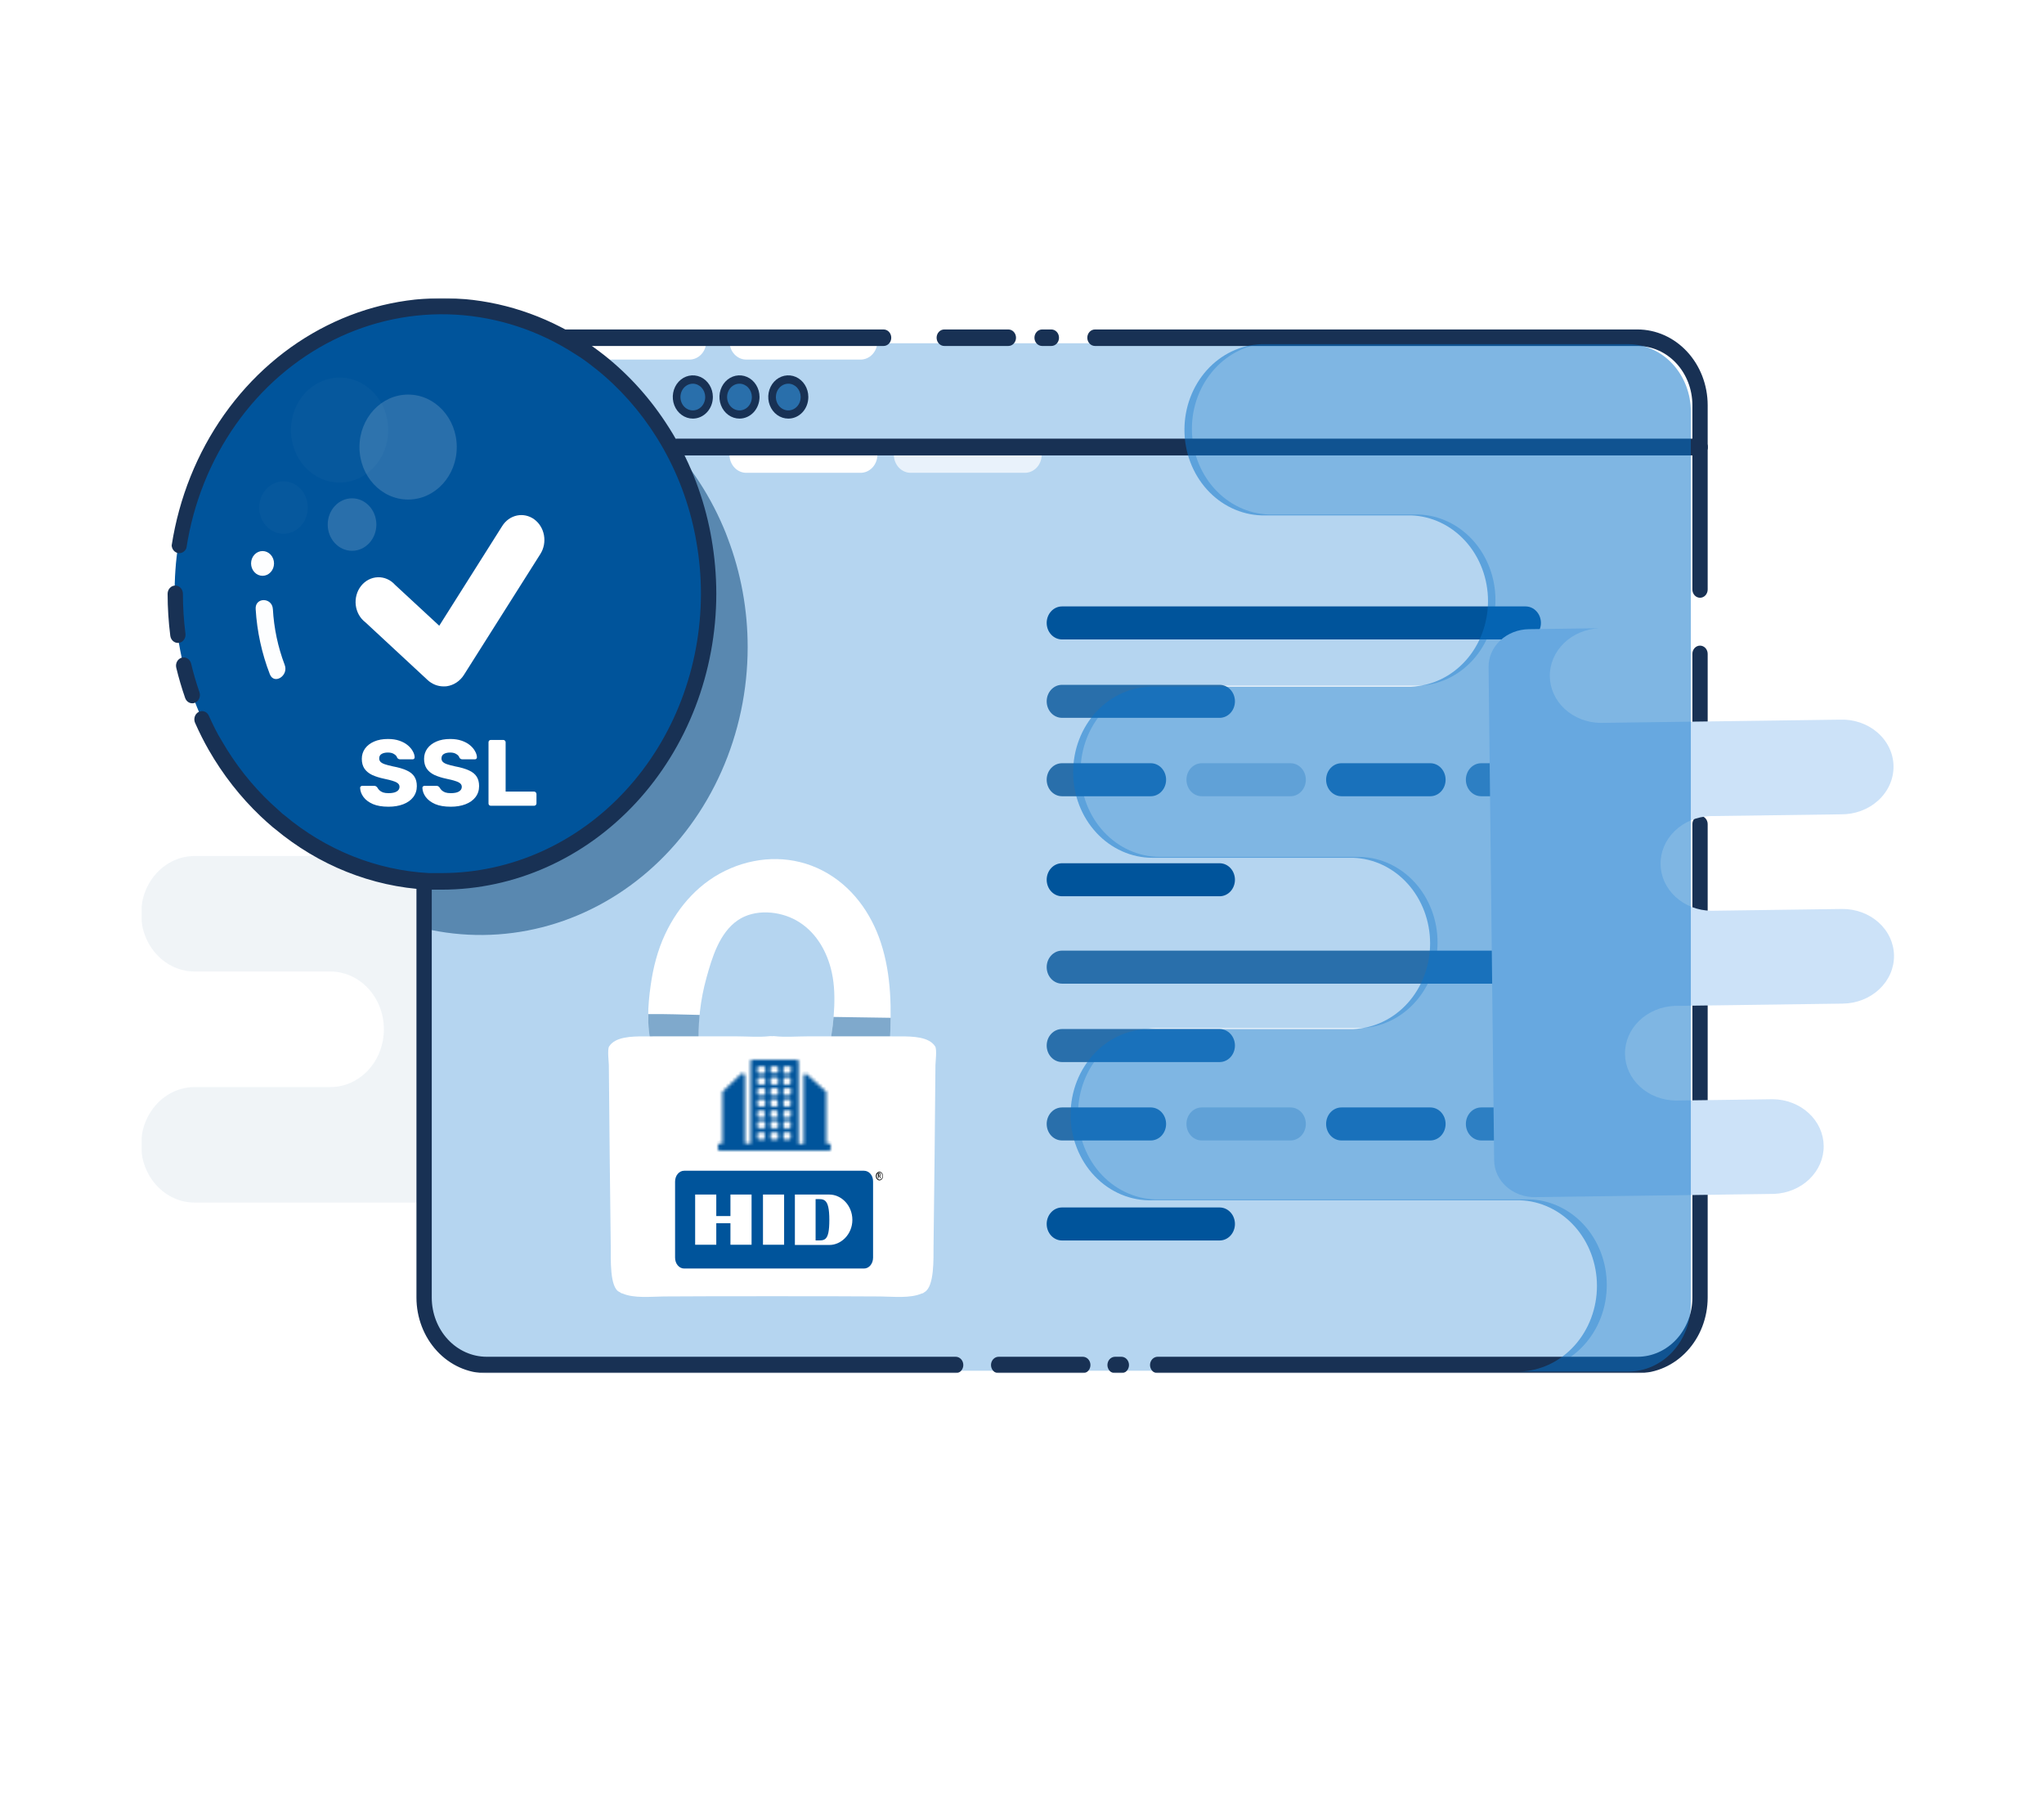 <svg width="652" height="575" viewBox="0 0 652 575" fill="none" xmlns="http://www.w3.org/2000/svg">
<rect width="652" height="575" fill="white"/>
<g clip-path="url(#clip0_140_188)">
<mask id="mask0_140_188" style="mask-type:luminance" maskUnits="userSpaceOnUse" x="45" y="95" width="593" height="343">
<path d="M638 95H45V438H638V95Z" fill="white"/>
</mask>
<g mask="url(#mask0_140_188)">
<g opacity="0.3">
<g opacity="0.3">
<path d="M178.128 213.581V405.889C178.128 407.806 177.777 409.704 177.093 411.473C176.41 413.243 175.41 414.85 174.149 416.2C172.887 417.551 171.391 418.619 169.746 419.343C168.1 420.067 166.338 420.432 164.561 420.418H141.308C145.838 420.418 150.182 418.477 153.385 415.022C156.589 411.567 158.388 406.88 158.388 401.993C158.388 397.106 156.589 392.42 153.385 388.965C150.182 385.509 145.838 383.568 141.308 383.568H62.08C57.55 383.568 53.206 381.627 50.003 378.171C46.8 374.716 45 370.029 45 365.143C45 360.256 46.8 355.57 50.003 352.114C53.206 348.658 57.55 346.717 62.08 346.717H105.366C109.896 346.717 114.241 344.776 117.444 341.321C120.647 337.865 122.447 333.179 122.447 328.292C122.447 323.405 120.647 318.719 117.444 315.263C114.241 311.808 109.896 309.867 105.366 309.867H62.08C57.55 309.867 53.206 307.926 50.003 304.47C46.8 301.015 45 296.328 45 291.441C45 286.555 46.8 281.868 50.003 278.413C53.206 274.957 57.55 273.016 62.08 273.016H117.835C122.365 273.016 126.709 271.075 129.912 267.62C133.115 264.164 134.915 259.478 134.915 254.591C134.915 249.704 133.115 245.018 129.912 241.562C126.709 238.107 122.365 236.166 117.835 236.166H85.578C81.048 236.166 76.703 234.224 73.5 230.769C70.297 227.313 68.498 222.627 68.498 217.74C68.498 212.854 70.297 208.167 73.5 204.712C76.703 201.256 81.048 199.315 85.578 199.315H164.561C168.109 199.287 171.523 200.769 174.063 203.44C176.603 206.111 178.064 209.755 178.128 213.581Z" fill="#5988B0"/>
<path d="M99.873 246.397C97.8 246.397 96.079 246.079 94.71 245.443C93.342 244.784 92.305 243.932 91.6 242.888C90.895 241.843 90.522 240.73 90.481 239.548C90.481 239.367 90.543 239.208 90.667 239.071C90.812 238.912 90.978 238.833 91.165 238.833H95.084C95.374 238.833 95.592 238.89 95.737 239.003C95.903 239.117 96.048 239.264 96.172 239.446C96.338 239.787 96.566 240.116 96.856 240.434C97.167 240.752 97.561 241.014 98.038 241.218C98.536 241.4 99.147 241.491 99.873 241.491C101.076 241.491 101.978 241.286 102.579 240.877C103.201 240.468 103.512 239.912 103.512 239.208C103.512 238.708 103.346 238.299 103.014 237.981C102.683 237.64 102.144 237.345 101.397 237.095C100.672 236.823 99.697 236.55 98.474 236.277C96.898 235.914 95.55 235.448 94.43 234.88C93.332 234.29 92.492 233.529 91.911 232.598C91.331 231.643 91.04 230.462 91.04 229.054C91.04 227.668 91.393 226.43 92.098 225.34C92.824 224.25 93.829 223.398 95.115 222.785C96.4 222.171 97.924 221.865 99.687 221.865C101.117 221.865 102.372 222.069 103.45 222.478C104.549 222.887 105.471 223.432 106.218 224.113C106.964 224.795 107.524 225.522 107.897 226.294C108.291 227.044 108.499 227.782 108.519 228.509C108.519 228.69 108.457 228.861 108.333 229.02C108.208 229.156 108.053 229.224 107.866 229.224H103.761C103.533 229.224 103.336 229.179 103.17 229.088C103.004 228.997 102.859 228.849 102.735 228.645C102.61 228.145 102.278 227.714 101.739 227.35C101.221 226.964 100.537 226.771 99.687 226.771C98.774 226.771 98.059 226.953 97.541 227.316C97.043 227.657 96.794 228.191 96.794 228.918C96.794 229.372 96.929 229.769 97.198 230.11C97.489 230.451 97.955 230.746 98.598 230.996C99.262 231.246 100.164 231.507 101.304 231.78C103.191 232.166 104.715 232.654 105.876 233.245C107.037 233.813 107.887 234.562 108.426 235.494C108.965 236.402 109.235 237.549 109.235 238.935C109.235 240.48 108.83 241.82 108.022 242.956C107.234 244.069 106.135 244.921 104.725 245.511C103.315 246.102 101.698 246.397 99.873 246.397ZM120.466 246.397C118.392 246.397 116.671 246.079 115.303 245.443C113.934 244.784 112.898 243.932 112.193 242.888C111.488 241.843 111.115 240.73 111.073 239.548C111.073 239.367 111.135 239.208 111.26 239.071C111.405 238.912 111.571 238.833 111.757 238.833H115.676C115.966 238.833 116.184 238.89 116.329 239.003C116.495 239.117 116.64 239.264 116.765 239.446C116.931 239.787 117.159 240.116 117.449 240.434C117.76 240.752 118.154 241.014 118.631 241.218C119.128 241.4 119.74 241.491 120.466 241.491C121.668 241.491 122.57 241.286 123.172 240.877C123.794 240.468 124.105 239.912 124.105 239.208C124.105 238.708 123.939 238.299 123.607 237.981C123.275 237.64 122.736 237.345 121.99 237.095C121.264 236.823 120.29 236.55 119.066 236.277C117.49 235.914 116.143 235.448 115.023 234.88C113.924 234.29 113.084 233.529 112.504 232.598C111.923 231.643 111.633 230.462 111.633 229.054C111.633 227.668 111.985 226.43 112.69 225.34C113.416 224.25 114.422 223.398 115.707 222.785C116.993 222.171 118.517 221.865 120.279 221.865C121.71 221.865 122.964 222.069 124.042 222.478C125.141 222.887 126.064 223.432 126.81 224.113C127.557 224.795 128.117 225.522 128.49 226.294C128.884 227.044 129.091 227.782 129.112 228.509C129.112 228.69 129.05 228.861 128.925 229.02C128.801 229.156 128.645 229.224 128.459 229.224H124.353C124.125 229.224 123.928 229.179 123.763 229.088C123.597 228.997 123.451 228.849 123.327 228.645C123.203 228.145 122.871 227.714 122.332 227.35C121.813 226.964 121.129 226.771 120.279 226.771C119.367 226.771 118.652 226.953 118.133 227.316C117.636 227.657 117.387 228.191 117.387 228.918C117.387 229.372 117.521 229.769 117.791 230.11C118.081 230.451 118.548 230.746 119.191 230.996C119.854 231.246 120.756 231.507 121.896 231.78C123.783 232.166 125.307 232.654 126.468 233.245C127.629 233.813 128.48 234.562 129.019 235.494C129.558 236.402 129.827 237.549 129.827 238.935C129.827 240.48 129.423 241.82 128.614 242.956C127.826 244.069 126.728 244.921 125.318 245.511C123.908 246.102 122.29 246.397 120.466 246.397ZM133.718 246.056C133.49 246.056 133.304 245.977 133.159 245.818C133.013 245.659 132.941 245.454 132.941 245.204V223.057C132.941 222.807 133.013 222.603 133.159 222.444C133.304 222.285 133.49 222.205 133.718 222.205H137.824C138.031 222.205 138.207 222.285 138.352 222.444C138.518 222.603 138.601 222.807 138.601 223.057V240.911H147.994C148.222 240.911 148.409 241.002 148.554 241.184C148.72 241.343 148.803 241.547 148.803 241.797V245.204C148.803 245.454 148.72 245.659 148.554 245.818C148.409 245.977 148.222 246.056 147.994 246.056H133.718Z" fill="#5988B0"/>
</g>
</g>
<path d="M512.534 409.835C512.538 413.423 511.887 416.976 510.614 420.293C509.345 423.609 507.481 426.623 505.132 429.163C502.783 431.702 499.993 433.717 496.923 435.094C493.849 436.47 490.556 437.18 487.231 437.184H154.581C151.962 437.184 149.367 436.626 146.947 435.544C144.527 434.462 142.328 432.875 140.477 430.876C138.625 428.876 137.157 426.502 136.157 423.89C135.157 421.278 134.643 418.479 134.647 415.652V130.981C134.647 125.278 136.747 119.808 140.486 115.775C144.224 111.742 149.294 109.477 154.581 109.477H404.733C398.155 109.697 391.915 112.671 387.334 117.768C382.754 122.865 380.192 129.686 380.192 136.785C380.192 143.885 382.754 150.706 387.334 155.803C391.915 160.9 398.155 163.874 404.733 164.095H452.483C459.064 164.315 465.301 167.288 469.885 172.386C474.464 177.483 477.024 184.304 477.024 191.403C477.024 198.503 474.464 205.324 469.885 210.421C465.301 215.518 459.064 218.492 452.483 218.712H369.987C366.665 218.712 363.374 219.418 360.304 220.79C357.234 222.162 354.445 224.172 352.095 226.707C349.746 229.241 347.882 232.251 346.61 235.562C345.339 238.874 344.684 242.423 344.684 246.008C344.684 249.592 345.339 253.142 346.61 256.454C347.882 259.765 349.746 262.774 352.095 265.309C354.445 267.844 357.234 269.854 360.304 271.226C363.374 272.598 366.665 273.304 369.987 273.304H434.012C440.59 273.524 446.831 276.498 451.414 281.595C455.994 286.693 458.554 293.513 458.554 300.613C458.554 307.712 455.994 314.533 451.414 319.63C446.831 324.727 440.59 327.701 434.012 327.922H369.987C366.597 327.808 363.219 328.43 360.056 329.752C356.893 331.073 354.008 333.066 351.572 335.613C349.136 338.16 347.2 341.209 345.878 344.579C344.555 347.949 343.874 351.571 343.874 355.231C343.874 358.89 344.555 362.512 345.878 365.882C347.2 369.252 349.136 372.3 351.572 374.848C354.008 377.395 356.893 379.388 360.056 380.709C363.219 382.031 366.597 382.653 369.987 382.539H487.231C493.941 382.539 500.378 385.415 505.124 390.534C509.867 395.653 512.534 402.596 512.534 409.835Z" fill="#B5D5F0"/>
<path d="M238.494 206.447C238.481 220.157 235.623 233.689 230.131 246.052C224.639 258.415 216.652 269.295 206.754 277.894C196.857 286.494 185.301 292.595 172.933 295.75C160.566 298.904 147.701 299.033 135.281 296.126L134.549 295.942V280.464C117.347 279.534 100.82 272.948 87.188 261.592L86.481 261.039C85.334 260.118 84.187 259.17 83.089 258.17L82.772 257.696C74.158 243.88 69.191 227.796 68.401 211.168C67.612 194.54 71.03 177.993 78.29 163.3C85.551 148.607 96.379 136.321 109.616 127.758C122.854 119.195 138 114.677 153.435 114.689H154.484C157.855 114.739 161.22 115.003 164.561 115.479C180.453 117.73 195.428 124.794 207.75 135.852C208.384 136.379 208.994 136.958 209.58 137.537C218.573 146.052 225.799 156.519 230.784 168.254C231.272 169.386 231.735 170.545 232.15 171.703C236.349 182.726 238.504 194.53 238.494 206.447Z" fill="#5988B0"/>
<path d="M232.687 108.899H279.877C279.877 110.434 279.311 111.907 278.305 112.993C277.298 114.079 275.933 114.689 274.509 114.689H238.055C236.631 114.689 235.266 114.079 234.259 112.993C233.252 111.907 232.687 110.434 232.687 108.899Z" fill="white"/>
<path d="M232.687 145.012H279.877C279.877 146.548 279.311 148.021 278.305 149.107C277.298 150.193 275.933 150.803 274.509 150.803H238.055C236.631 150.803 235.266 150.193 234.259 149.107C233.252 148.021 232.687 146.548 232.687 145.012Z" fill="white"/>
<path opacity="0.7" d="M285.123 145.012H332.289C332.289 146.548 331.723 148.021 330.717 149.107C329.71 150.193 328.345 150.803 326.921 150.803H290.491C289.067 150.803 287.702 150.193 286.695 149.107C285.689 148.021 285.123 146.548 285.123 145.012Z" fill="white"/>
<path d="M178.128 108.899H225.294C225.294 110.434 224.728 111.907 223.722 112.993C222.715 114.079 221.349 114.689 219.926 114.689H183.496C182.072 114.689 180.707 114.079 179.7 112.993C178.694 111.907 178.128 110.434 178.128 108.899Z" fill="white"/>
<path d="M106.172 191.523L95.02 185.232L82.479 186.443L88.286 174.414L87.164 160.884L98.339 167.149L110.881 165.938L105.049 177.994L106.172 191.523Z" fill="#EEF0F1"/>
<path d="M98.071 216.16C100.402 216.16 102.292 214.121 102.292 211.607C102.292 209.092 100.402 207.053 98.071 207.053C95.739 207.053 93.849 209.092 93.849 211.607C93.849 214.121 95.739 216.16 98.071 216.16Z" fill="#EEF0F1"/>
<path d="M321.723 110.346H301.203C300.556 110.346 299.935 110.069 299.478 109.575C299.02 109.081 298.763 108.412 298.763 107.714C298.763 107.016 299.02 106.346 299.478 105.852C299.935 105.359 300.556 105.082 301.203 105.082H321.65C322.297 105.082 322.918 105.359 323.376 105.852C323.833 106.346 324.09 107.016 324.09 107.714C324.09 108.412 323.833 109.081 323.376 109.575C322.918 110.069 322.297 110.346 321.65 110.346H321.723Z" fill="#183154"/>
<path d="M304.766 438H155.143C149.223 437.973 143.555 435.418 139.376 430.895C135.197 426.372 132.847 420.249 132.841 413.863V129.219C132.848 122.819 135.207 116.684 139.402 112.159C143.596 107.634 149.284 105.089 155.216 105.082H281.853C282.501 105.082 283.121 105.359 283.579 105.852C284.036 106.346 284.294 107.016 284.294 107.714C284.294 108.412 284.036 109.081 283.579 109.575C283.121 110.069 282.501 110.346 281.853 110.346H155.143C150.518 110.374 146.09 112.374 142.827 115.909C139.563 119.445 137.727 124.229 137.721 129.219V413.863C137.727 418.866 139.573 423.663 142.853 427.201C146.132 430.738 150.578 432.729 155.216 432.736H304.839C305.486 432.736 306.107 433.013 306.564 433.507C307.022 434.001 307.279 434.67 307.279 435.368C307.279 436.066 307.022 436.736 306.564 437.23C306.107 437.723 305.486 438 304.839 438H304.766Z" fill="#183154"/>
<path d="M345.392 438H318.552C317.905 438 317.284 437.723 316.826 437.229C316.369 436.735 316.112 436.066 316.112 435.368C316.112 434.67 316.369 434 316.826 433.507C317.284 433.013 317.905 432.736 318.552 432.736H345.392C346.039 432.736 346.66 433.013 347.117 433.507C347.575 434 347.832 434.67 347.832 435.368C347.832 436.066 347.575 436.735 347.117 437.229C346.66 437.723 346.039 438 345.392 438Z" fill="#183154"/>
<path d="M357.69 438H355.689C355.042 438 354.421 437.723 353.964 437.229C353.506 436.735 353.249 436.066 353.249 435.368C353.249 434.67 353.506 434 353.964 433.507C354.421 433.013 355.042 432.736 355.689 432.736H357.69C358.337 432.736 358.957 433.013 359.415 433.507C359.873 434 360.13 434.67 360.13 435.368C360.13 436.066 359.873 436.735 359.415 437.229C358.957 437.723 358.337 438 357.69 438Z" fill="#183154"/>
<path d="M522.341 438.001H369.28C368.633 438.001 368.012 437.724 367.554 437.23C367.097 436.736 366.84 436.067 366.84 435.368C366.84 434.671 367.097 434.001 367.554 433.508C368.012 433.014 368.633 432.737 369.28 432.737H522.341C526.984 432.737 531.434 430.748 534.715 427.209C537.993 423.669 539.839 418.869 539.839 413.864V262.855C539.839 262.157 540.094 261.487 540.553 260.994C541.011 260.5 541.629 260.223 542.277 260.223C542.924 260.223 543.546 260.5 544.004 260.994C544.459 261.487 544.718 262.157 544.718 262.855V413.864C544.711 420.263 542.351 426.398 538.156 430.923C533.961 435.449 528.275 437.994 522.341 438.001Z" fill="#183154"/>
<path d="M542.276 251.326C541.629 251.326 541.011 251.049 540.553 250.555C540.094 250.062 539.839 249.392 539.839 248.694V244.535C539.839 243.837 540.094 243.168 540.553 242.674C541.011 242.18 541.629 241.903 542.276 241.903C542.924 241.903 543.545 242.18 544.004 242.674C544.459 243.168 544.718 243.837 544.718 244.535V248.694C544.718 249.392 544.459 250.062 544.004 250.555C543.545 251.049 542.924 251.326 542.276 251.326Z" fill="#183154"/>
<path d="M542.276 233.348C541.629 233.348 541.011 233.07 540.553 232.577C540.094 232.083 539.839 231.413 539.839 230.716V208.553C539.839 207.855 540.094 207.185 540.553 206.691C541.011 206.198 541.629 205.92 542.276 205.92C542.924 205.92 543.545 206.198 544.004 206.691C544.459 207.185 544.718 207.855 544.718 208.553V230.716C544.718 231.413 544.459 232.083 544.004 232.577C543.545 233.07 542.924 233.348 542.276 233.348Z" fill="#183154"/>
<path d="M542.277 190.654C541.629 190.654 541.012 190.377 540.553 189.883C540.094 189.389 539.839 188.72 539.839 188.022V129.219C539.839 124.213 537.993 119.413 534.715 115.874C531.434 112.334 526.984 110.346 522.341 110.346H349.272C348.625 110.346 348.004 110.069 347.546 109.575C347.089 109.081 346.832 108.412 346.832 107.714C346.832 107.016 347.089 106.346 347.546 105.852C348.004 105.359 348.625 105.082 349.272 105.082H522.341C528.275 105.089 533.964 107.634 538.156 112.159C542.351 116.684 544.711 122.819 544.718 129.219V188.022C544.718 188.72 544.459 189.389 544.004 189.883C543.546 190.377 542.924 190.654 542.277 190.654Z" fill="#183154"/>
<path d="M335.364 110.346H332.411C331.764 110.346 331.144 110.069 330.686 109.575C330.228 109.081 329.971 108.412 329.971 107.714C329.971 107.016 330.228 106.346 330.686 105.852C331.144 105.359 331.764 105.082 332.411 105.082H335.364C336.011 105.082 336.631 105.359 337.089 105.852C337.547 106.346 337.804 107.016 337.804 107.714C337.804 108.412 337.547 109.081 337.089 109.575C336.631 110.069 336.011 110.346 335.364 110.346Z" fill="#183154"/>
<path d="M220.658 132.219C223.514 132.219 225.83 129.721 225.83 126.639C225.83 123.557 223.514 121.058 220.658 121.058C217.801 121.058 215.485 123.557 215.485 126.639C215.485 129.721 217.801 132.219 220.658 132.219Z" fill="#296FAB"/>
<path d="M235.542 132.219C238.399 132.219 240.714 129.721 240.714 126.639C240.714 123.557 238.399 121.058 235.542 121.058C232.685 121.058 230.369 123.557 230.369 126.639C230.369 129.721 232.685 132.219 235.542 132.219Z" fill="#296FAB"/>
<path d="M251.109 132.219C253.966 132.219 256.282 129.721 256.282 126.639C256.282 123.557 253.966 121.058 251.109 121.058C248.252 121.058 245.936 123.557 245.936 126.639C245.936 129.721 248.252 132.219 251.109 132.219Z" fill="#296FAB"/>
<path d="M220.999 133.51C219.736 133.51 218.501 133.106 217.45 132.349C216.399 131.593 215.58 130.517 215.095 129.258C214.611 128 214.483 126.615 214.727 125.278C214.972 123.941 215.579 122.712 216.47 121.746C217.362 120.781 218.498 120.122 219.737 119.853C220.976 119.584 222.26 119.716 223.429 120.234C224.597 120.752 225.597 121.632 226.303 122.763C227.008 123.893 227.387 125.224 227.392 126.587C227.395 127.495 227.232 128.394 226.912 129.234C226.593 130.074 226.122 130.837 225.528 131.48C224.934 132.124 224.228 132.634 223.451 132.982C222.674 133.33 221.841 133.51 220.999 133.51ZM220.999 122.376C220.215 122.376 219.449 122.627 218.798 123.098C218.147 123.569 217.64 124.238 217.343 125.02C217.045 125.802 216.97 126.663 217.126 127.491C217.283 128.32 217.664 129.079 218.222 129.674C218.779 130.268 219.488 130.67 220.258 130.828C221.028 130.987 221.825 130.895 222.546 130.564C223.267 130.233 223.881 129.678 224.31 128.97C224.738 128.262 224.962 127.433 224.952 126.587C224.933 125.467 224.509 124.4 223.77 123.613C223.032 122.826 222.037 122.382 220.999 122.376Z" fill="#183154"/>
<path d="M235.883 133.51C234.62 133.51 233.385 133.106 232.334 132.349C231.283 131.593 230.464 130.517 229.98 129.258C229.495 128 229.367 126.615 229.612 125.278C229.857 123.941 230.463 122.712 231.354 121.746C232.246 120.781 233.383 120.122 234.621 119.853C235.86 119.584 237.145 119.716 238.313 120.234C239.481 120.752 240.482 121.632 241.187 122.763C241.893 123.893 242.271 125.224 242.276 126.587C242.28 127.495 242.116 128.394 241.797 129.234C241.477 130.074 241.007 130.837 240.413 131.48C239.818 132.124 239.113 132.634 238.335 132.982C237.558 133.33 236.725 133.51 235.883 133.51ZM235.883 122.376C235.1 122.376 234.333 122.627 233.682 123.098C233.031 123.569 232.525 124.238 232.227 125.02C231.929 125.802 231.854 126.663 232.011 127.491C232.167 128.32 232.549 129.079 233.106 129.674C233.664 130.268 234.373 130.67 235.143 130.828C235.913 130.987 236.709 130.895 237.43 130.564C238.152 130.233 238.766 129.678 239.194 128.97C239.622 128.262 239.846 127.433 239.836 126.587C239.817 125.467 239.393 124.4 238.655 123.613C237.916 122.826 236.922 122.382 235.883 122.376Z" fill="#183154"/>
<path d="M251.451 133.51C250.187 133.51 248.952 133.106 247.901 132.349C246.851 131.593 246.032 130.517 245.547 129.258C245.062 128 244.934 126.615 245.179 125.278C245.424 123.941 246.03 122.712 246.922 121.746C247.813 120.781 248.95 120.122 250.188 119.853C251.427 119.584 252.712 119.716 253.88 120.234C255.049 120.752 256.049 121.632 256.754 122.763C257.46 123.893 257.839 125.224 257.843 126.587C257.85 127.496 257.689 128.397 257.371 129.238C257.052 130.08 256.582 130.844 255.987 131.488C255.392 132.132 254.685 132.642 253.907 132.989C253.128 133.336 252.293 133.513 251.451 133.51ZM251.451 122.376C250.667 122.376 249.901 122.627 249.25 123.098C248.598 123.569 248.092 124.238 247.794 125.02C247.496 125.802 247.421 126.663 247.578 127.491C247.734 128.32 248.116 129.079 248.673 129.674C249.231 130.268 249.94 130.67 250.71 130.828C251.48 130.987 252.276 130.895 252.997 130.564C253.719 130.233 254.333 129.678 254.761 128.97C255.19 128.262 255.413 127.433 255.403 126.587C255.391 125.465 254.969 124.394 254.228 123.606C253.489 122.817 252.49 122.375 251.451 122.376Z" fill="#183154"/>
<path d="M486.646 203.946H338.755C337.461 203.946 336.219 203.392 335.304 202.404C334.389 201.417 333.875 200.078 333.875 198.682C333.875 197.286 334.389 195.947 335.304 194.96C336.219 193.972 337.461 193.418 338.755 193.418H486.646C487.941 193.418 489.18 193.972 490.094 194.96C491.011 195.947 491.526 197.286 491.526 198.682C491.526 200.078 491.011 201.417 490.094 202.404C489.18 203.392 487.941 203.946 486.646 203.946Z" fill="#00549B"/>
<path d="M389.044 228.952H338.755C337.461 228.952 336.219 228.397 335.304 227.41C334.389 226.422 333.875 225.084 333.875 223.687C333.875 222.291 334.389 220.952 335.304 219.965C336.219 218.978 337.461 218.423 338.755 218.423H389.044C390.338 218.423 391.579 218.978 392.495 219.965C393.41 220.952 393.924 222.291 393.924 223.687C393.924 225.084 393.41 226.422 392.495 227.41C391.579 228.397 390.338 228.952 389.044 228.952Z" fill="#296FAB"/>
<path d="M389.044 285.861H338.755C337.461 285.861 336.219 285.306 335.304 284.319C334.389 283.332 333.875 281.992 333.875 280.596C333.875 279.2 334.389 277.861 335.304 276.874C336.219 275.887 337.461 275.332 338.755 275.332H389.044C390.338 275.332 391.579 275.887 392.495 276.874C393.41 277.861 393.924 279.2 393.924 280.596C393.924 281.992 393.41 283.332 392.495 284.319C391.579 285.306 390.338 285.861 389.044 285.861Z" fill="#00549B"/>
<path d="M456.242 253.959H427.89C426.595 253.959 425.352 253.404 424.439 252.417C423.521 251.43 423.007 250.09 423.007 248.694C423.007 247.298 423.521 245.959 424.439 244.972C425.352 243.984 426.595 243.43 427.89 243.43H456.242C457.536 243.43 458.779 243.984 459.693 244.972C460.607 245.959 461.121 247.298 461.121 248.694C461.121 250.09 460.607 251.43 459.693 252.417C458.779 253.404 457.536 253.959 456.242 253.959Z" fill="#296FAB"/>
<path opacity="0.8" d="M500.822 253.959H472.467C471.176 253.959 469.933 253.404 469.019 252.417C468.102 251.43 467.587 250.09 467.587 248.694C467.587 247.298 468.102 245.959 469.019 244.972C469.933 243.984 471.176 243.43 472.467 243.43H500.822C502.117 243.43 503.356 243.984 504.274 244.972C505.187 245.959 505.701 247.298 505.701 248.694C505.701 250.09 505.187 251.43 504.274 252.417C503.356 253.404 502.117 253.959 500.822 253.959Z" fill="#296FAB"/>
<path d="M367.084 253.959H338.755C337.461 253.959 336.219 253.404 335.304 252.417C334.389 251.43 333.875 250.09 333.875 248.694C333.875 247.298 334.389 245.959 335.304 244.972C336.219 243.984 337.461 243.43 338.755 243.43H367.084C368.378 243.43 369.619 243.984 370.534 244.972C371.45 245.959 371.964 247.298 371.964 248.694C371.964 250.09 371.45 251.43 370.534 252.417C369.619 253.404 368.378 253.959 367.084 253.959Z" fill="#296FAB"/>
<path opacity="0.3" d="M411.663 253.959H383.334C382.04 253.959 380.799 253.404 379.883 252.417C378.968 251.43 378.454 250.09 378.454 248.694C378.454 247.298 378.968 245.959 379.883 244.972C380.799 243.984 382.04 243.43 383.334 243.43H411.663C412.957 243.43 414.199 243.984 415.113 244.972C416.03 245.959 416.544 247.298 416.544 248.694C416.544 250.09 416.03 251.43 415.113 252.417C414.199 253.404 412.957 253.959 411.663 253.959Z" fill="#296FAB"/>
<path d="M486.646 313.734H338.755C337.461 313.734 336.219 313.179 335.304 312.192C334.389 311.205 333.875 309.866 333.875 308.47C333.875 307.074 334.389 305.735 335.304 304.747C336.219 303.76 337.461 303.205 338.755 303.205H486.646C487.941 303.205 489.18 303.76 490.094 304.747C491.011 305.735 491.526 307.074 491.526 308.47C491.526 309.866 491.011 311.205 490.094 312.192C489.18 313.179 487.941 313.734 486.646 313.734Z" fill="#296FAB"/>
<path d="M389.044 338.741H338.755C337.461 338.741 336.219 338.186 335.304 337.199C334.389 336.212 333.875 334.873 333.875 333.477C333.875 332.08 334.389 330.741 335.304 329.754C336.219 328.767 337.461 328.212 338.755 328.212H389.044C390.338 328.212 391.579 328.767 392.495 329.754C393.41 330.741 393.924 332.08 393.924 333.477C393.924 334.873 393.41 336.212 392.495 337.199C391.579 338.186 390.338 338.741 389.044 338.741Z" fill="#296FAB"/>
<path d="M389.044 395.649H338.755C337.461 395.649 336.219 395.094 335.304 394.107C334.389 393.119 333.875 391.78 333.875 390.384C333.875 388.988 334.389 387.649 335.304 386.662C336.219 385.675 337.461 385.12 338.755 385.12H389.044C390.338 385.12 391.579 385.675 392.495 386.662C393.41 387.649 393.924 388.988 393.924 390.384C393.924 391.78 393.41 393.119 392.495 394.107C391.579 395.094 390.338 395.649 389.044 395.649Z" fill="#00549B"/>
<path d="M456.242 363.746H427.89C426.595 363.746 425.352 363.192 424.439 362.204C423.521 361.217 423.007 359.878 423.007 358.482C423.007 357.086 423.521 355.747 424.439 354.759C425.352 353.772 426.595 353.218 427.89 353.218H456.242C457.536 353.218 458.779 353.772 459.693 354.759C460.607 355.747 461.121 357.086 461.121 358.482C461.121 359.878 460.607 361.217 459.693 362.204C458.779 363.192 457.536 363.746 456.242 363.746Z" fill="#296FAB"/>
<path opacity="0.8" d="M500.822 363.746H472.467C471.176 363.746 469.933 363.192 469.019 362.204C468.102 361.217 467.587 359.878 467.587 358.482C467.587 357.086 468.102 355.747 469.019 354.759C469.933 353.772 471.176 353.218 472.467 353.218H500.822C502.117 353.218 503.356 353.772 504.274 354.759C505.187 355.747 505.701 357.086 505.701 358.482C505.701 359.878 505.187 361.217 504.274 362.204C503.356 363.192 502.117 363.746 500.822 363.746Z" fill="#296FAB"/>
<path d="M367.084 363.746H338.755C337.461 363.746 336.219 363.192 335.304 362.204C334.389 361.217 333.875 359.878 333.875 358.482C333.875 357.086 334.389 355.747 335.304 354.759C336.219 353.772 337.461 353.218 338.755 353.218H367.084C368.378 353.218 369.619 353.772 370.534 354.759C371.45 355.747 371.964 357.086 371.964 358.482C371.964 359.878 371.45 361.217 370.534 362.204C369.619 363.192 368.378 363.746 367.084 363.746Z" fill="#296FAB"/>
<path opacity="0.3" d="M411.663 363.746H383.334C382.04 363.746 380.799 363.192 379.883 362.204C378.968 361.217 378.454 359.878 378.454 358.482C378.454 357.086 378.968 355.747 379.883 354.759C380.799 353.772 382.04 353.218 383.334 353.218H411.663C412.957 353.218 414.199 353.772 415.113 354.759C416.03 355.747 416.544 357.086 416.544 358.482C416.544 359.878 416.03 361.217 415.113 362.204C414.199 363.192 412.957 363.746 411.663 363.746Z" fill="#296FAB"/>
<path d="M226.026 188.863C226.026 200.912 223.825 212.842 219.55 223.974C215.275 235.105 209.009 245.218 201.111 253.736C193.212 262.255 183.835 269.011 173.515 273.62C163.195 278.228 152.135 280.598 140.966 280.595C139.722 280.595 138.526 280.595 137.233 280.595H136.501C119.299 279.664 102.772 273.079 89.14 261.722L88.457 261.169C87.188 260.09 86.017 258.958 84.748 257.826C68.742 242.713 58.566 221.678 56.227 198.87C53.889 176.062 59.557 153.137 72.114 134.615C84.671 116.093 103.207 103.319 124.064 98.811C144.921 94.304 166.587 98.391 184.789 110.266C186.985 111.688 189.108 113.214 191.158 114.82L191.475 115.057C199.317 121.308 206.116 128.954 211.581 137.667C217.43 146.993 221.625 157.408 223.951 168.385C224.196 169.517 224.415 170.675 224.61 171.833C225.572 177.45 226.046 183.151 226.026 188.863Z" fill="#00549B"/>
<path d="M226.88 190.18C226.867 214.507 217.9 237.832 201.949 255.029C185.999 272.225 164.371 281.886 141.821 281.885C141.113 281.885 140.381 281.885 139.673 281.885C139.429 281.885 139.185 281.885 138.941 281.885C121.861 281.303 105.347 275.144 91.58 264.223L90.897 263.671C89.75 262.749 88.603 261.802 87.506 260.801C80.526 254.539 74.514 247.121 69.693 238.823C70.132 239.139 70.596 239.428 71.06 239.718C73.672 241.443 76.377 242.999 79.161 244.377C90.292 249.914 102.405 252.779 114.663 252.773C122.849 252.78 130.993 251.513 138.844 249.009L139.576 248.773C154.981 243.698 168.734 234.012 179.239 220.84C189.743 207.668 196.567 191.55 198.917 174.361C199.088 173.202 199.21 172.071 199.332 170.912C199.655 167.625 199.818 164.322 199.82 161.016C199.822 155.275 199.324 149.546 198.331 143.906C197.246 137.66 195.553 131.555 193.281 125.691C192.183 122.832 190.945 120.038 189.572 117.321C188.791 115.768 187.986 114.241 187.132 112.767L186.888 112.346C189.172 113.878 191.379 115.538 193.501 117.321L193.793 117.558C200.874 123.496 207.042 130.602 212.069 138.616C218.293 148.41 222.67 159.428 224.952 171.044C225.196 172.176 225.416 173.334 225.587 174.492C226.432 179.672 226.865 184.921 226.88 190.18Z" fill="#00549B"/>
<path d="M141.504 218.925C139.634 218.928 137.826 218.209 136.404 216.899L116.542 198.473C115.706 197.84 115.001 197.026 114.473 196.082C113.946 195.138 113.608 194.085 113.48 192.991C113.353 191.897 113.439 190.787 113.734 189.731C114.028 188.676 114.524 187.698 115.19 186.862C115.855 186.025 116.676 185.349 117.599 184.875C118.522 184.402 119.526 184.142 120.548 184.113C121.569 184.083 122.585 184.284 123.53 184.704C124.475 185.124 125.328 185.753 126.034 186.549L140.113 199.579L160.195 167.782C160.734 166.918 161.427 166.177 162.232 165.601C163.038 165.026 163.94 164.627 164.888 164.428C165.837 164.228 166.812 164.233 167.759 164.44C168.705 164.648 169.605 165.054 170.406 165.637C171.207 166.219 171.894 166.966 172.428 167.835C172.961 168.703 173.331 169.677 173.515 170.7C173.7 171.723 173.696 172.775 173.504 173.797C173.312 174.818 172.935 175.788 172.395 176.652L147.994 215.24C147.37 216.224 146.56 217.056 145.619 217.682C144.677 218.307 143.625 218.713 142.529 218.872C142.189 218.916 141.846 218.933 141.504 218.925Z" fill="white"/>
<g opacity="0.15">
<path opacity="0.15" d="M108.319 153.909C116.889 153.909 123.837 146.414 123.837 137.168C123.837 127.922 116.889 120.427 108.319 120.427C99.748 120.427 92.8 127.922 92.8 137.168C92.8 146.414 99.748 153.909 108.319 153.909Z" fill="white"/>
<path opacity="0.15" d="M90.433 170.255C94.718 170.255 98.192 166.507 98.192 161.884C98.192 157.261 94.718 153.514 90.433 153.514C86.148 153.514 82.674 157.261 82.674 161.884C82.674 166.507 86.148 170.255 90.433 170.255Z" fill="white"/>
</g>
<path d="M56.761 205.053C56.169 205.059 55.595 204.833 55.146 204.416C54.697 204 54.404 203.421 54.321 202.789C53.755 198.349 53.47 193.873 53.467 189.391C53.467 188.693 53.724 188.024 54.181 187.53C54.639 187.036 55.26 186.759 55.907 186.759C56.554 186.759 57.175 187.036 57.632 187.53C58.09 188.024 58.347 188.693 58.347 189.391C58.346 193.626 58.615 197.857 59.152 202.052C59.245 202.724 59.094 203.408 58.73 203.963C58.367 204.517 57.818 204.898 57.2 205.026L56.761 205.053Z" fill="#183154"/>
<path d="M61.324 224.319C60.829 224.315 60.348 224.149 59.942 223.844C59.537 223.538 59.227 223.107 59.054 222.608C57.957 219.452 57.012 216.236 56.224 212.974C56.143 212.639 56.125 212.289 56.169 211.946C56.214 211.603 56.321 211.273 56.484 210.975C56.648 210.676 56.864 210.416 57.121 210.208C57.377 210 57.67 209.848 57.981 209.763C58.292 209.676 58.615 209.656 58.933 209.704C59.251 209.752 59.557 209.867 59.834 210.043C60.111 210.22 60.352 210.453 60.545 210.73C60.738 211.007 60.878 211.322 60.958 211.658C61.7 214.74 62.588 217.78 63.617 220.765C63.84 221.415 63.816 222.133 63.551 222.763C63.286 223.394 62.801 223.886 62.202 224.134C61.924 224.259 61.625 224.321 61.324 224.319Z" fill="#183154"/>
<path d="M83.748 183.652C84.718 183.652 85.649 183.236 86.335 182.495C87.022 181.755 87.408 180.751 87.408 179.703C87.408 178.656 87.022 177.652 86.335 176.912C85.649 176.171 84.718 175.755 83.748 175.755C82.777 175.755 81.846 176.171 81.159 176.912C80.473 177.652 80.087 178.656 80.087 179.703C80.087 180.751 80.473 181.755 81.159 182.495C81.846 183.236 82.777 183.652 83.748 183.652Z" fill="#FDFEFF"/>
<path d="M90.799 212.028C88.652 206.368 87.383 200.365 87.042 194.261C86.798 190.47 81.308 190.444 81.552 194.261C81.983 201.405 83.508 208.422 86.066 215.028C87.432 218.529 92.166 215.502 90.799 212.028Z" fill="#FDFEFF"/>
<path d="M542.277 145.222H215.949C215.301 145.222 214.681 144.945 214.223 144.451C213.766 143.958 213.509 143.288 213.509 142.59C213.509 141.892 213.766 141.222 214.223 140.729C214.681 140.235 215.301 139.958 215.949 139.958H542.277C542.924 139.958 543.545 140.235 544.004 140.729C544.459 141.222 544.718 141.892 544.718 142.59C544.718 143.288 544.459 143.958 544.004 144.451C543.545 144.945 542.924 145.222 542.277 145.222Z" fill="#183154"/>
<path d="M140.967 283.755C139.673 283.755 138.356 283.755 137.087 283.755H136.257C118.595 282.794 101.63 276.015 87.652 264.329L87.042 263.855C85.627 262.671 84.382 261.513 83.138 260.354C76.667 254.204 71.076 247.055 66.546 239.139C65.002 236.432 63.593 233.637 62.324 230.769C62.155 230.456 62.047 230.11 62.007 229.75C61.967 229.391 61.996 229.026 62.092 228.68C62.189 228.333 62.351 228.012 62.568 227.736C62.784 227.46 63.052 227.235 63.353 227.075C63.654 226.915 63.982 226.824 64.317 226.808C64.653 226.791 64.987 226.849 65.301 226.978C65.614 227.108 65.899 227.305 66.139 227.559C66.378 227.812 66.566 228.117 66.692 228.452C67.912 231.084 69.132 233.716 70.694 236.217C75.001 243.706 80.322 250.458 86.481 256.248C87.652 257.327 88.921 258.433 90.067 259.512L90.751 260.038C103.975 271.11 120.028 277.541 136.745 278.464H137.355C138.673 278.464 139.795 278.464 141.089 278.464C162.965 278.408 183.93 269.003 199.392 252.309C214.854 235.614 223.554 212.99 223.586 189.39C223.588 183.808 223.098 178.238 222.122 172.755C221.926 171.623 221.731 170.492 221.487 169.412C219.258 158.817 215.23 148.759 209.604 139.748L209.458 139.511C204.195 131.096 197.644 123.708 190.084 117.664L189.718 117.4C187.571 115.646 185.473 114.145 183.423 112.899C171.873 105.437 158.807 101.133 145.363 100.361C131.919 99.589 118.503 102.373 106.284 108.471C94.065 114.568 83.412 123.795 75.253 135.348C67.094 146.9 61.676 160.428 59.469 174.755C59.268 175.315 58.895 175.782 58.414 176.082C57.932 176.381 57.37 176.494 56.821 176.402C56.271 176.31 55.768 176.019 55.393 175.576C55.018 175.132 54.795 174.564 54.76 173.966C57.107 158.81 62.846 144.5 71.48 132.279C80.114 120.057 91.381 110.293 104.306 103.833C117.23 97.373 131.42 94.412 145.645 95.208C159.87 96.003 173.701 100.531 185.936 108.398C188.108 109.82 190.328 111.399 192.475 113.084L192.817 113.347C200.823 119.706 207.77 127.485 213.362 136.352L213.533 136.615C219.568 146.195 223.888 156.908 226.27 168.201C226.514 169.36 226.758 170.544 226.953 171.755C227.967 177.561 228.482 183.456 228.49 189.364C228.465 214.394 219.234 238.39 202.825 256.087C186.416 273.783 164.169 283.733 140.967 283.755Z" fill="#183154"/>
<g opacity="0.4">
<path opacity="0.4" d="M130.181 159.33C138.752 159.33 145.7 151.836 145.7 142.59C145.7 133.344 138.752 125.849 130.181 125.849C121.611 125.849 114.663 133.344 114.663 142.59C114.663 151.836 121.611 159.33 130.181 159.33Z" fill="white"/>
<path opacity="0.4" d="M112.296 175.676C116.581 175.676 120.055 171.929 120.055 167.306C120.055 162.683 116.581 158.936 112.296 158.936C108.01 158.936 104.536 162.683 104.536 167.306C104.536 171.929 108.01 175.676 112.296 175.676Z" fill="white"/>
</g>
</g>
<path d="M542.277 145.222H215.949C215.301 145.222 214.681 144.945 214.223 144.451C213.766 143.958 213.509 143.288 213.509 142.59C213.509 141.892 213.766 141.222 214.223 140.729C214.681 140.235 215.301 139.958 215.949 139.958H542.277C542.924 139.958 543.545 140.235 544.004 140.729C544.459 141.222 544.718 141.892 544.718 142.59C544.718 143.288 544.459 143.958 544.004 144.451C543.545 144.945 542.924 145.222 542.277 145.222Z" fill="#183154"/>
<path d="M280.93 300.529C277.854 291.229 271.741 282.503 262.333 277.649C253.151 272.913 242.567 272.907 233.075 276.934C223.334 281.069 216.423 288.959 212.222 297.844C209.738 303.099 208.343 308.655 207.546 314.324C206.647 320.713 206.19 327.636 207.959 333.904C208.01 334.082 208.121 334.179 208.25 334.232C208.264 334.366 208.315 334.505 208.454 334.66C208.818 335.068 209.365 335.081 209.895 335.083C210.38 335.086 210.88 335.124 211.363 335.095C211.938 335.059 212.506 334.934 213.082 334.892C213.614 334.855 214.147 334.888 214.682 334.847C215.75 334.765 216.819 334.75 217.891 334.709C218.997 334.667 220.128 334.814 221.227 334.721C221.569 334.691 221.885 334.58 222.127 334.393C222.541 334.352 222.913 334.095 222.892 333.598C222.583 326.285 223.37 318.98 225.343 311.886C227.089 305.609 229.432 297.477 235.442 293.448C240.778 289.871 248.544 290.504 253.983 293.546C259.897 296.854 263.372 302.724 264.989 308.754C266.056 312.733 266.267 316.853 266.111 320.935C266.034 322.94 265.866 324.942 265.651 326.938C265.414 329.134 264.788 331.474 265.09 333.67C265.134 333.99 265.279 334.24 265.476 334.419C265.553 334.775 265.816 335.1 266.308 335.25C267.083 335.486 267.707 335.589 268.524 335.625C268.963 335.644 269.4 335.631 269.837 335.613C271.907 335.929 274.122 335.92 276.195 335.852C277.97 335.794 279.759 335.568 281.521 335.287C282.107 335.937 283.466 335.754 283.678 334.76C284.187 334.361 284.176 333.65 283.8 333.127C284.397 322.182 284.436 311.129 280.93 300.529Z" fill="white"/>
<path opacity="0.5" d="M284.097 324.626C278.031 324.51 271.965 324.422 265.898 324.35C265.826 325.214 265.747 326.077 265.653 326.938C265.415 329.134 264.79 331.474 265.092 333.67C265.135 333.99 265.28 334.24 265.477 334.419C265.554 334.775 265.817 335.1 266.31 335.25C267.084 335.486 267.707 335.589 268.526 335.625C268.964 335.644 269.402 335.631 269.839 335.613C271.909 335.929 274.123 335.92 276.196 335.852C277.972 335.794 279.761 335.568 281.523 335.287C282.109 335.937 283.467 335.754 283.68 334.76C284.189 334.361 284.177 333.65 283.802 333.127C283.958 330.299 284.069 327.462 284.097 324.626ZM206.771 323.441C206.715 326.995 207.011 330.544 207.959 333.906C208.01 334.084 208.121 334.18 208.25 334.233C208.264 334.367 208.315 334.507 208.454 334.662C208.818 335.069 209.365 335.082 209.895 335.085C210.381 335.087 210.88 335.126 211.363 335.096C211.939 335.06 212.507 334.935 213.082 334.894C213.616 334.856 214.148 334.89 214.682 334.849C215.751 334.766 216.819 334.752 217.891 334.711C218.997 334.668 220.128 334.815 221.227 334.722C221.569 334.692 221.886 334.582 222.127 334.395C222.541 334.353 222.913 334.097 222.892 333.599C222.753 330.294 222.849 326.991 223.167 323.708C217.712 323.595 212.235 323.375 206.771 323.441Z" fill="#00549B"/>
<path d="M298.306 333.766C296.374 330.677 291.209 330.553 287.127 330.548C280.457 330.539 273.786 330.54 267.115 330.54C263.992 330.54 260.871 330.54 257.747 330.54C254.277 330.54 250.417 330.876 246.991 330.47C246.718 330.438 246.496 330.46 246.302 330.509C246.108 330.461 245.884 330.438 245.613 330.47C242.187 330.878 238.327 330.54 234.856 330.54C231.733 330.54 228.611 330.54 225.488 330.54C218.817 330.54 212.147 330.539 205.476 330.548C201.394 330.553 196.229 330.677 194.297 333.766C193.688 334.74 194.203 338.752 194.21 339.697C194.208 339.745 194.208 339.794 194.208 339.842C194.208 339.846 194.211 339.848 194.211 339.852C194.352 359.15 194.594 378.448 194.822 397.744C194.862 401.153 194.391 410.916 197.68 412.109C197.766 412.211 198.35 412.608 198.566 412.552C202.274 414.173 207.734 413.541 211.799 413.503C223.283 413.399 269.319 413.399 280.802 413.503C284.868 413.541 290.328 414.173 294.036 412.552C294.252 412.607 294.836 412.211 294.922 412.109C298.111 410.325 297.741 401.151 297.78 397.744C298.009 378.447 298.25 359.15 298.39 339.852C298.39 339.848 298.393 339.846 298.393 339.842C298.393 339.794 298.392 339.745 298.392 339.697C298.4 338.752 298.915 334.739 298.306 333.766Z" fill="white"/>
<path d="M123.93 257.3C121.93 257.3 120.27 257.02 118.95 256.46C117.63 255.88 116.63 255.13 115.95 254.21C115.27 253.29 114.91 252.31 114.87 251.27C114.87 251.11 114.93 250.97 115.05 250.85C115.19 250.71 115.35 250.64 115.53 250.64H119.31C119.59 250.64 119.8 250.69 119.94 250.79C120.1 250.89 120.24 251.02 120.36 251.18C120.52 251.48 120.74 251.77 121.02 252.05C121.32 252.33 121.7 252.56 122.16 252.74C122.64 252.9 123.23 252.98 123.93 252.98C125.09 252.98 125.96 252.8 126.54 252.44C127.14 252.08 127.44 251.59 127.44 250.97C127.44 250.53 127.28 250.17 126.96 249.89C126.64 249.59 126.12 249.33 125.4 249.11C124.7 248.87 123.76 248.63 122.58 248.39C121.06 248.07 119.76 247.66 118.68 247.16C117.62 246.64 116.81 245.97 116.25 245.15C115.69 244.31 115.41 243.27 115.41 242.03C115.41 240.81 115.75 239.72 116.43 238.76C117.13 237.8 118.1 237.05 119.34 236.51C120.58 235.97 122.05 235.7 123.75 235.7C125.13 235.7 126.34 235.88 127.38 236.24C128.44 236.6 129.33 237.08 130.05 237.68C130.77 238.28 131.31 238.92 131.67 239.6C132.05 240.26 132.25 240.91 132.27 241.55C132.27 241.71 132.21 241.86 132.09 242C131.97 242.12 131.82 242.18 131.64 242.18H127.68C127.46 242.18 127.27 242.14 127.11 242.06C126.95 241.98 126.81 241.85 126.69 241.67C126.57 241.23 126.25 240.85 125.73 240.53C125.23 240.19 124.57 240.02 123.75 240.02C122.87 240.02 122.18 240.18 121.68 240.5C121.2 240.8 120.96 241.27 120.96 241.91C120.96 242.31 121.09 242.66 121.35 242.96C121.63 243.26 122.08 243.52 122.7 243.74C123.34 243.96 124.21 244.19 125.31 244.43C127.13 244.77 128.6 245.2 129.72 245.72C130.84 246.22 131.66 246.88 132.18 247.7C132.7 248.5 132.96 249.51 132.96 250.73C132.96 252.09 132.57 253.27 131.79 254.27C131.03 255.25 129.97 256 128.61 256.52C127.25 257.04 125.69 257.3 123.93 257.3ZM143.793 257.3C141.793 257.3 140.133 257.02 138.813 256.46C137.493 255.88 136.493 255.13 135.813 254.21C135.133 253.29 134.773 252.31 134.733 251.27C134.733 251.11 134.793 250.97 134.913 250.85C135.053 250.71 135.213 250.64 135.393 250.64H139.173C139.453 250.64 139.663 250.69 139.803 250.79C139.963 250.89 140.103 251.02 140.223 251.18C140.383 251.48 140.603 251.77 140.883 252.05C141.183 252.33 141.563 252.56 142.023 252.74C142.503 252.9 143.093 252.98 143.793 252.98C144.953 252.98 145.823 252.8 146.403 252.44C147.003 252.08 147.303 251.59 147.303 250.97C147.303 250.53 147.143 250.17 146.823 249.89C146.503 249.59 145.983 249.33 145.263 249.11C144.563 248.87 143.623 248.63 142.443 248.39C140.923 248.07 139.623 247.66 138.543 247.16C137.483 246.64 136.673 245.97 136.113 245.15C135.553 244.31 135.273 243.27 135.273 242.03C135.273 240.81 135.613 239.72 136.293 238.76C136.993 237.8 137.963 237.05 139.203 236.51C140.443 235.97 141.913 235.7 143.613 235.7C144.993 235.7 146.203 235.88 147.243 236.24C148.303 236.6 149.193 237.08 149.913 237.68C150.633 238.28 151.173 238.92 151.533 239.6C151.913 240.26 152.113 240.91 152.133 241.55C152.133 241.71 152.073 241.86 151.953 242C151.833 242.12 151.683 242.18 151.503 242.18H147.543C147.323 242.18 147.133 242.14 146.973 242.06C146.813 241.98 146.673 241.85 146.553 241.67C146.433 241.23 146.113 240.85 145.593 240.53C145.093 240.19 144.433 240.02 143.613 240.02C142.733 240.02 142.043 240.18 141.543 240.5C141.063 240.8 140.823 241.27 140.823 241.91C140.823 242.31 140.953 242.66 141.213 242.96C141.493 243.26 141.943 243.52 142.563 243.74C143.203 243.96 144.073 244.19 145.173 244.43C146.993 244.77 148.463 245.2 149.583 245.72C150.703 246.22 151.523 246.88 152.043 247.7C152.563 248.5 152.823 249.51 152.823 250.73C152.823 252.09 152.433 253.27 151.653 254.27C150.893 255.25 149.833 256 148.473 256.52C147.113 257.04 145.553 257.3 143.793 257.3ZM156.577 257C156.357 257 156.177 256.93 156.037 256.79C155.897 256.65 155.827 256.47 155.827 256.25V236.75C155.827 236.53 155.897 236.35 156.037 236.21C156.177 236.07 156.357 236 156.577 236H160.537C160.737 236 160.907 236.07 161.047 236.21C161.207 236.35 161.287 236.53 161.287 236.75V252.47H170.347C170.567 252.47 170.747 252.55 170.887 252.71C171.047 252.85 171.127 253.03 171.127 253.25V256.25C171.127 256.47 171.047 256.65 170.887 256.79C170.747 256.93 170.567 257 170.347 257H156.577Z" fill="white"/>
<mask id="path-58-inside-1_140_188" fill="white">
<path d="M264.46 364.732H263.56V348.369C263.56 348.207 263.38 347.883 263.2 347.883L257.44 342.698C257.26 342.536 256.72 342.374 256.54 342.698C256.36 342.86 256.36 343.022 256.36 343.184V364.894H254.74V338.486C254.74 338.324 254.56 338 254.2 338H239.8C239.62 338 239.44 338.162 239.44 338.486V364.732H237.64V343.022C237.64 342.698 237.28 342.374 236.92 342.374C236.74 342.374 236.56 342.374 236.38 342.536L230.8 347.883C230.62 347.883 230.44 348.207 230.44 348.369V364.732H229.54C229.36 364.732 229 364.894 229 365.218V366.514C229 366.676 229.18 367 229.54 367H264.46C264.64 367 265 366.838 265 366.514V365.218C265 364.894 264.82 364.732 264.46 364.732ZM244.12 362.95C244.12 363.112 243.94 363.436 243.58 363.436H242.14C241.96 363.436 241.6 363.274 241.6 362.95V361.654C241.6 361.492 241.78 361.168 242.14 361.168H243.58C243.76 361.168 244.12 361.33 243.94 361.654V362.95H244.12ZM244.12 359.385C244.12 359.547 243.94 359.872 243.58 359.872H242.14C241.96 359.872 241.6 359.709 241.6 359.385V358.089C241.6 357.927 241.78 357.603 242.14 357.603H243.58C243.76 357.603 244.12 357.765 244.12 358.089V359.385ZM244.12 355.983C244.12 356.145 243.94 356.469 243.76 356.469H242.14C241.96 356.469 241.6 356.307 241.6 355.983V354.687C241.6 354.525 241.78 354.201 242.14 354.201H243.58C243.76 354.201 243.94 354.363 243.94 354.687V355.983H244.12ZM244.12 352.419C244.12 352.581 243.94 352.905 243.58 352.905H242.14C241.96 352.905 241.6 352.743 241.6 352.419V351.123C241.6 350.961 241.78 350.637 242.14 350.637H243.58C243.76 350.637 244.12 350.799 244.12 351.123V352.419ZM244.12 348.855C244.12 349.017 243.94 349.341 243.58 349.341H242.14C241.96 349.341 241.6 349.179 241.6 348.855V347.559C241.6 347.397 241.78 347.073 242.14 347.073H243.58C243.76 347.073 244.12 347.235 244.12 347.559V348.855ZM244.12 345.453C244.12 345.615 243.94 345.939 243.58 345.939H242.14C241.96 345.939 241.6 345.777 241.6 345.453V344.156C241.6 343.994 241.78 343.67 242.14 343.67H243.58C243.76 343.67 244.12 343.832 244.12 344.156V345.453ZM244.12 341.888C244.12 342.05 243.94 342.374 243.58 342.374H242.14C241.96 342.374 241.6 342.212 241.6 341.888V340.592C241.6 340.43 241.78 340.106 242.14 340.106H243.58C243.76 340.106 244.12 340.268 244.12 340.592V341.888ZM248.26 362.95C248.26 363.112 248.08 363.436 247.72 363.436H246.28C246.1 363.436 245.74 363.274 245.74 362.95V361.654C245.74 361.492 245.92 361.168 246.28 361.168H247.72C247.9 361.168 248.26 361.33 248.26 361.654V362.95ZM248.26 359.385C248.26 359.547 248.08 359.872 247.72 359.872H246.28C246.1 359.872 245.74 359.709 245.74 359.385V358.089C245.74 357.927 245.92 357.603 246.28 357.603H247.72C247.9 357.603 248.26 357.765 248.26 358.089V359.385ZM248.26 355.983C248.26 356.145 248.08 356.469 247.72 356.469H246.28C246.1 356.469 245.74 356.307 245.74 355.983V354.687C245.74 354.525 245.92 354.201 246.1 354.201H247.54C247.72 354.201 248.08 354.363 248.08 354.687V355.983H248.26ZM248.26 352.419C248.26 352.581 248.08 352.905 247.72 352.905H246.28C246.1 352.905 245.74 352.743 245.74 352.419V351.123C245.74 350.961 245.92 350.637 246.1 350.637H247.54C247.72 350.637 248.08 350.799 248.08 351.123V352.419H248.26ZM248.26 348.855C248.26 349.017 248.08 349.341 247.72 349.341H246.28C246.1 349.341 245.74 349.179 245.74 348.855V347.559C245.74 347.397 245.92 347.073 246.28 347.073H247.72C247.9 347.073 248.26 347.235 248.26 347.559V348.855ZM248.26 345.453C248.26 345.615 248.08 345.939 247.72 345.939H246.28C246.1 345.939 245.74 345.777 245.74 345.453V344.156C245.74 343.994 245.92 343.67 246.28 343.67H247.72C247.9 343.67 248.26 343.832 248.26 344.156V345.453ZM248.26 341.888C248.26 342.05 248.08 342.212 247.72 342.212H246.28C246.1 342.212 245.74 342.05 245.74 341.726V340.592C245.74 340.43 245.92 340.106 246.28 340.106H247.72C247.9 340.106 248.26 340.268 248.26 340.592V341.888ZM252.22 362.95C252.22 363.112 252.04 363.436 251.68 363.436H250.24C250.06 363.436 249.88 363.274 249.88 362.95V361.654C249.88 361.492 250.06 361.168 250.24 361.168H251.68C251.86 361.168 252.22 361.33 252.22 361.654V362.95ZM252.22 359.385C252.22 359.547 252.04 359.872 251.68 359.872H250.24C250.06 359.872 249.88 359.709 249.88 359.385V358.089C249.88 357.927 250.06 357.603 250.42 357.603H251.86C252.04 357.603 252.22 357.765 252.22 358.089V359.385ZM252.22 355.983C252.22 356.145 252.04 356.469 251.68 356.469H250.24C250.06 356.469 249.7 356.307 249.88 355.983V354.687C249.88 354.525 250.06 354.201 250.42 354.201H251.86C252.04 354.201 252.4 354.363 252.4 354.687L252.22 355.983ZM252.22 352.419C252.22 352.581 252.04 352.905 251.68 352.905H250.24C250.06 352.905 249.88 352.743 249.88 352.419V351.123C249.88 350.961 250.06 350.637 250.42 350.637H251.86C252.04 350.637 252.22 350.799 252.22 351.123V352.419ZM252.22 348.855C252.22 349.017 252.04 349.341 251.68 349.341H250.24C250.06 349.341 249.88 349.179 249.88 348.855V347.559C249.88 347.397 250.06 347.073 250.42 347.073H251.86C252.04 347.073 252.4 347.235 252.4 347.559L252.22 348.855ZM252.22 345.453C252.22 345.615 252.04 345.939 251.68 345.939H250.24C250.06 345.939 249.7 345.777 249.88 345.453V344.156C249.88 343.994 250.06 343.67 250.42 343.67H251.86C252.04 343.67 252.22 343.832 252.22 344.156V345.453ZM252.22 341.888C252.22 342.05 252.04 342.374 251.68 342.374H250.24C250.06 342.374 249.7 342.212 249.88 341.888V340.592C249.88 340.43 250.06 340.106 250.42 340.106H251.86C252.04 340.106 252.4 340.268 252.4 340.592L252.22 341.888Z"/>
</mask>
<path d="M264.46 364.732H263.56V348.369C263.56 348.207 263.38 347.883 263.2 347.883L257.44 342.698C257.26 342.536 256.72 342.374 256.54 342.698C256.36 342.86 256.36 343.022 256.36 343.184V364.894H254.74V338.486C254.74 338.324 254.56 338 254.2 338H239.8C239.62 338 239.44 338.162 239.44 338.486V364.732H237.64V343.022C237.64 342.698 237.28 342.374 236.92 342.374C236.74 342.374 236.56 342.374 236.38 342.536L230.8 347.883C230.62 347.883 230.44 348.207 230.44 348.369V364.732H229.54C229.36 364.732 229 364.894 229 365.218V366.514C229 366.676 229.18 367 229.54 367H264.46C264.64 367 265 366.838 265 366.514V365.218C265 364.894 264.82 364.732 264.46 364.732ZM244.12 362.95C244.12 363.112 243.94 363.436 243.58 363.436H242.14C241.96 363.436 241.6 363.274 241.6 362.95V361.654C241.6 361.492 241.78 361.168 242.14 361.168H243.58C243.76 361.168 244.12 361.33 243.94 361.654V362.95H244.12ZM244.12 359.385C244.12 359.547 243.94 359.872 243.58 359.872H242.14C241.96 359.872 241.6 359.709 241.6 359.385V358.089C241.6 357.927 241.78 357.603 242.14 357.603H243.58C243.76 357.603 244.12 357.765 244.12 358.089V359.385ZM244.12 355.983C244.12 356.145 243.94 356.469 243.76 356.469H242.14C241.96 356.469 241.6 356.307 241.6 355.983V354.687C241.6 354.525 241.78 354.201 242.14 354.201H243.58C243.76 354.201 243.94 354.363 243.94 354.687V355.983H244.12ZM244.12 352.419C244.12 352.581 243.94 352.905 243.58 352.905H242.14C241.96 352.905 241.6 352.743 241.6 352.419V351.123C241.6 350.961 241.78 350.637 242.14 350.637H243.58C243.76 350.637 244.12 350.799 244.12 351.123V352.419ZM244.12 348.855C244.12 349.017 243.94 349.341 243.58 349.341H242.14C241.96 349.341 241.6 349.179 241.6 348.855V347.559C241.6 347.397 241.78 347.073 242.14 347.073H243.58C243.76 347.073 244.12 347.235 244.12 347.559V348.855ZM244.12 345.453C244.12 345.615 243.94 345.939 243.58 345.939H242.14C241.96 345.939 241.6 345.777 241.6 345.453V344.156C241.6 343.994 241.78 343.67 242.14 343.67H243.58C243.76 343.67 244.12 343.832 244.12 344.156V345.453ZM244.12 341.888C244.12 342.05 243.94 342.374 243.58 342.374H242.14C241.96 342.374 241.6 342.212 241.6 341.888V340.592C241.6 340.43 241.78 340.106 242.14 340.106H243.58C243.76 340.106 244.12 340.268 244.12 340.592V341.888ZM248.26 362.95C248.26 363.112 248.08 363.436 247.72 363.436H246.28C246.1 363.436 245.74 363.274 245.74 362.95V361.654C245.74 361.492 245.92 361.168 246.28 361.168H247.72C247.9 361.168 248.26 361.33 248.26 361.654V362.95ZM248.26 359.385C248.26 359.547 248.08 359.872 247.72 359.872H246.28C246.1 359.872 245.74 359.709 245.74 359.385V358.089C245.74 357.927 245.92 357.603 246.28 357.603H247.72C247.9 357.603 248.26 357.765 248.26 358.089V359.385ZM248.26 355.983C248.26 356.145 248.08 356.469 247.72 356.469H246.28C246.1 356.469 245.74 356.307 245.74 355.983V354.687C245.74 354.525 245.92 354.201 246.1 354.201H247.54C247.72 354.201 248.08 354.363 248.08 354.687V355.983H248.26ZM248.26 352.419C248.26 352.581 248.08 352.905 247.72 352.905H246.28C246.1 352.905 245.74 352.743 245.74 352.419V351.123C245.74 350.961 245.92 350.637 246.1 350.637H247.54C247.72 350.637 248.08 350.799 248.08 351.123V352.419H248.26ZM248.26 348.855C248.26 349.017 248.08 349.341 247.72 349.341H246.28C246.1 349.341 245.74 349.179 245.74 348.855V347.559C245.74 347.397 245.92 347.073 246.28 347.073H247.72C247.9 347.073 248.26 347.235 248.26 347.559V348.855ZM248.26 345.453C248.26 345.615 248.08 345.939 247.72 345.939H246.28C246.1 345.939 245.74 345.777 245.74 345.453V344.156C245.74 343.994 245.92 343.67 246.28 343.67H247.72C247.9 343.67 248.26 343.832 248.26 344.156V345.453ZM248.26 341.888C248.26 342.05 248.08 342.212 247.72 342.212H246.28C246.1 342.212 245.74 342.05 245.74 341.726V340.592C245.74 340.43 245.92 340.106 246.28 340.106H247.72C247.9 340.106 248.26 340.268 248.26 340.592V341.888ZM252.22 362.95C252.22 363.112 252.04 363.436 251.68 363.436H250.24C250.06 363.436 249.88 363.274 249.88 362.95V361.654C249.88 361.492 250.06 361.168 250.24 361.168H251.68C251.86 361.168 252.22 361.33 252.22 361.654V362.95ZM252.22 359.385C252.22 359.547 252.04 359.872 251.68 359.872H250.24C250.06 359.872 249.88 359.709 249.88 359.385V358.089C249.88 357.927 250.06 357.603 250.42 357.603H251.86C252.04 357.603 252.22 357.765 252.22 358.089V359.385ZM252.22 355.983C252.22 356.145 252.04 356.469 251.68 356.469H250.24C250.06 356.469 249.7 356.307 249.88 355.983V354.687C249.88 354.525 250.06 354.201 250.42 354.201H251.86C252.04 354.201 252.4 354.363 252.4 354.687L252.22 355.983ZM252.22 352.419C252.22 352.581 252.04 352.905 251.68 352.905H250.24C250.06 352.905 249.88 352.743 249.88 352.419V351.123C249.88 350.961 250.06 350.637 250.42 350.637H251.86C252.04 350.637 252.22 350.799 252.22 351.123V352.419ZM252.22 348.855C252.22 349.017 252.04 349.341 251.68 349.341H250.24C250.06 349.341 249.88 349.179 249.88 348.855V347.559C249.88 347.397 250.06 347.073 250.42 347.073H251.86C252.04 347.073 252.4 347.235 252.4 347.559L252.22 348.855ZM252.22 345.453C252.22 345.615 252.04 345.939 251.68 345.939H250.24C250.06 345.939 249.7 345.777 249.88 345.453V344.156C249.88 343.994 250.06 343.67 250.42 343.67H251.86C252.04 343.67 252.22 343.832 252.22 344.156V345.453ZM252.22 341.888C252.22 342.05 252.04 342.374 251.68 342.374H250.24C250.06 342.374 249.7 342.212 249.88 341.888V340.592C249.88 340.43 250.06 340.106 250.42 340.106H251.86C252.04 340.106 252.4 340.268 252.4 340.592L252.22 341.888Z" fill="#00549B" stroke="#00549B" stroke-width="2" mask="url(#path-58-inside-1_140_188)"/>
<path d="M476.608 370.128L474.83 212.771C474.81 211.208 475.125 209.654 475.759 208.2C476.393 206.745 477.334 205.418 478.525 204.295C479.719 203.172 481.14 202.274 482.711 201.653C484.281 201.033 485.968 200.701 487.673 200.678L510.166 200.373C505.885 200.553 501.841 202.252 498.892 205.11C495.942 207.969 494.316 211.762 494.36 215.687C494.405 219.611 496.116 223.359 499.129 226.137C502.143 228.914 506.224 230.503 510.507 230.567L586.831 229.532C589.037 229.439 591.239 229.753 593.307 230.456C595.375 231.158 597.265 232.235 598.867 233.621C600.468 235.008 601.748 236.676 602.63 238.528C603.512 240.379 603.978 242.375 604.001 244.398C604.024 246.421 603.603 248.429 602.763 250.304C601.923 252.179 600.681 253.881 599.112 255.311C597.542 256.74 595.676 257.868 593.625 258.626C591.574 259.384 589.38 259.758 587.172 259.725L545.492 260.291C541.212 260.471 537.168 262.17 534.216 265.028C531.266 267.886 529.643 271.679 529.687 275.604C529.731 279.529 531.44 283.277 534.454 286.054C537.469 288.832 541.55 290.42 545.833 290.484L587.513 289.919C589.676 289.89 591.823 290.251 593.829 290.982C595.837 291.714 597.665 292.8 599.21 294.181C600.756 295.561 601.988 297.208 602.836 299.028C603.685 300.847 604.133 302.804 604.155 304.785C604.178 306.767 603.774 308.735 602.967 310.577C602.16 312.419 600.965 314.099 599.451 315.521C597.938 316.942 596.134 318.079 594.144 318.864C592.155 319.649 590.017 320.069 587.854 320.098L534.15 320.826C529.868 321.006 525.826 322.705 522.874 325.564C519.924 328.422 518.301 332.215 518.345 336.14C518.389 340.064 520.098 343.813 523.112 346.59C526.127 349.368 530.206 350.956 534.491 351.02L565.576 350.598C569.86 350.662 573.94 352.251 576.954 355.029C579.968 357.806 581.678 361.554 581.723 365.479C581.767 369.403 580.142 373.197 577.192 376.055C574.241 378.913 570.198 380.612 565.917 380.792L489.674 381.826C486.242 381.861 482.941 380.65 480.493 378.458C478.045 376.265 476.648 373.27 476.608 370.128Z" fill="#CCE2F8"/>
<path d="M539.344 131.244V415.888C539.348 418.717 538.838 421.519 537.839 424.134C536.84 426.749 535.371 429.126 533.522 431.128C531.668 433.131 529.471 434.719 527.048 435.804C524.625 436.888 522.028 437.446 519.409 437.446H484.857C491.435 437.225 497.675 434.252 502.255 429.154C506.835 424.057 509.399 417.236 509.399 410.137C509.399 403.037 506.835 396.217 502.255 391.119C497.675 386.022 491.435 383.048 484.857 382.828H367.613C364.223 382.941 360.846 382.319 357.682 380.998C354.519 379.676 351.634 377.683 349.198 375.136C346.763 372.589 344.826 369.54 343.504 366.17C342.181 362.8 341.5 359.178 341.5 355.519C341.5 351.859 342.181 348.238 343.504 344.867C344.826 341.498 346.763 338.449 349.198 335.902C351.634 333.355 354.519 331.361 357.682 330.04C360.846 328.719 364.223 328.096 367.613 328.21H431.639C438.216 327.989 444.457 325.016 449.041 319.919C453.62 314.821 456.18 308 456.18 300.901C456.18 293.801 453.62 286.981 449.041 281.883C444.457 276.786 438.216 273.813 431.639 273.592H367.613C364.291 273.592 361 272.886 357.93 271.514C354.86 270.142 352.071 268.132 349.721 265.597C347.372 263.063 345.508 260.053 344.236 256.742C342.965 253.43 342.311 249.881 342.311 246.296C342.311 242.712 342.965 239.162 344.236 235.851C345.508 232.539 347.372 229.53 349.721 226.995C352.071 224.461 354.86 222.45 357.93 221.078C361 219.707 364.291 219.001 367.613 219.001H450.11C456.691 218.78 462.928 215.806 467.511 210.709C472.091 205.612 474.651 198.791 474.651 191.692C474.651 184.592 472.091 177.771 467.511 172.674C462.928 167.577 456.691 164.603 450.11 164.383H402.36C395.782 164.162 389.542 161.189 384.961 156.091C380.38 150.994 377.818 144.173 377.818 137.074C377.818 129.974 380.38 123.154 384.961 118.056C389.542 112.959 395.782 109.985 402.36 109.765H519.479C524.751 109.786 529.8 112.057 533.522 116.082C537.243 120.107 539.337 125.558 539.344 131.244Z" fill="#0B73CA" fill-opacity="0.52"/>
<g clip-path="url(#clip1_140_188)">
<path d="M279.641 375.101C279.641 374.455 280.045 373.97 280.584 373.97C281.124 373.97 281.528 374.455 281.528 375.101C281.528 375.747 281.124 376.232 280.584 376.232C280.045 376.232 279.641 375.747 279.641 375.101ZM280.517 376.475C281.124 376.475 281.663 375.909 281.663 375.101C281.663 374.293 281.124 373.727 280.517 373.727C279.91 373.727 279.371 374.293 279.371 375.101C279.371 375.828 279.91 376.475 280.517 376.475ZM280.315 375.182H280.517L280.854 375.828H281.056L280.652 375.101C280.854 375.101 280.989 374.939 280.989 374.697C280.989 374.374 280.854 374.212 280.517 374.212H280.045V375.828H280.247V375.182H280.315ZM280.315 374.939V374.455H280.584C280.719 374.455 280.854 374.455 280.854 374.697C280.854 374.939 280.719 374.939 280.517 374.939H280.315Z" fill="black"/>
<path d="M275.596 373.404H218.235C216.618 373.404 215.337 374.939 215.337 376.879V401.121C215.337 403.061 216.618 404.596 218.235 404.596H275.596C277.214 404.596 278.495 403.061 278.495 401.121V376.879C278.562 374.939 277.214 373.404 275.596 373.404ZM239.737 397H232.997V390.131H228.481V397H221.74V381H228.481V387.869H232.997V381H239.737V397ZM250.118 397H243.377V381H250.118V397ZM264.542 397.081H253.555V381H264.542C268.384 381 271.889 384.475 271.889 389.081C271.889 393.606 268.384 397.081 264.542 397.081Z" fill="#00549B"/>
<path d="M260.161 382.455V395.626C262.924 395.626 264.542 396.192 264.542 389.081C264.542 381.889 262.655 382.455 260.161 382.455Z" fill="#00549B"/>
</g>
</g>
<defs>
<clipPath id="clip0_140_188">
<rect width="593" height="343" fill="white" transform="translate(45 95)"/>
</clipPath>
<clipPath id="clip1_140_188">
<rect width="67" height="32" fill="white" transform="translate(215 373)"/>
</clipPath>
</defs>
</svg>
